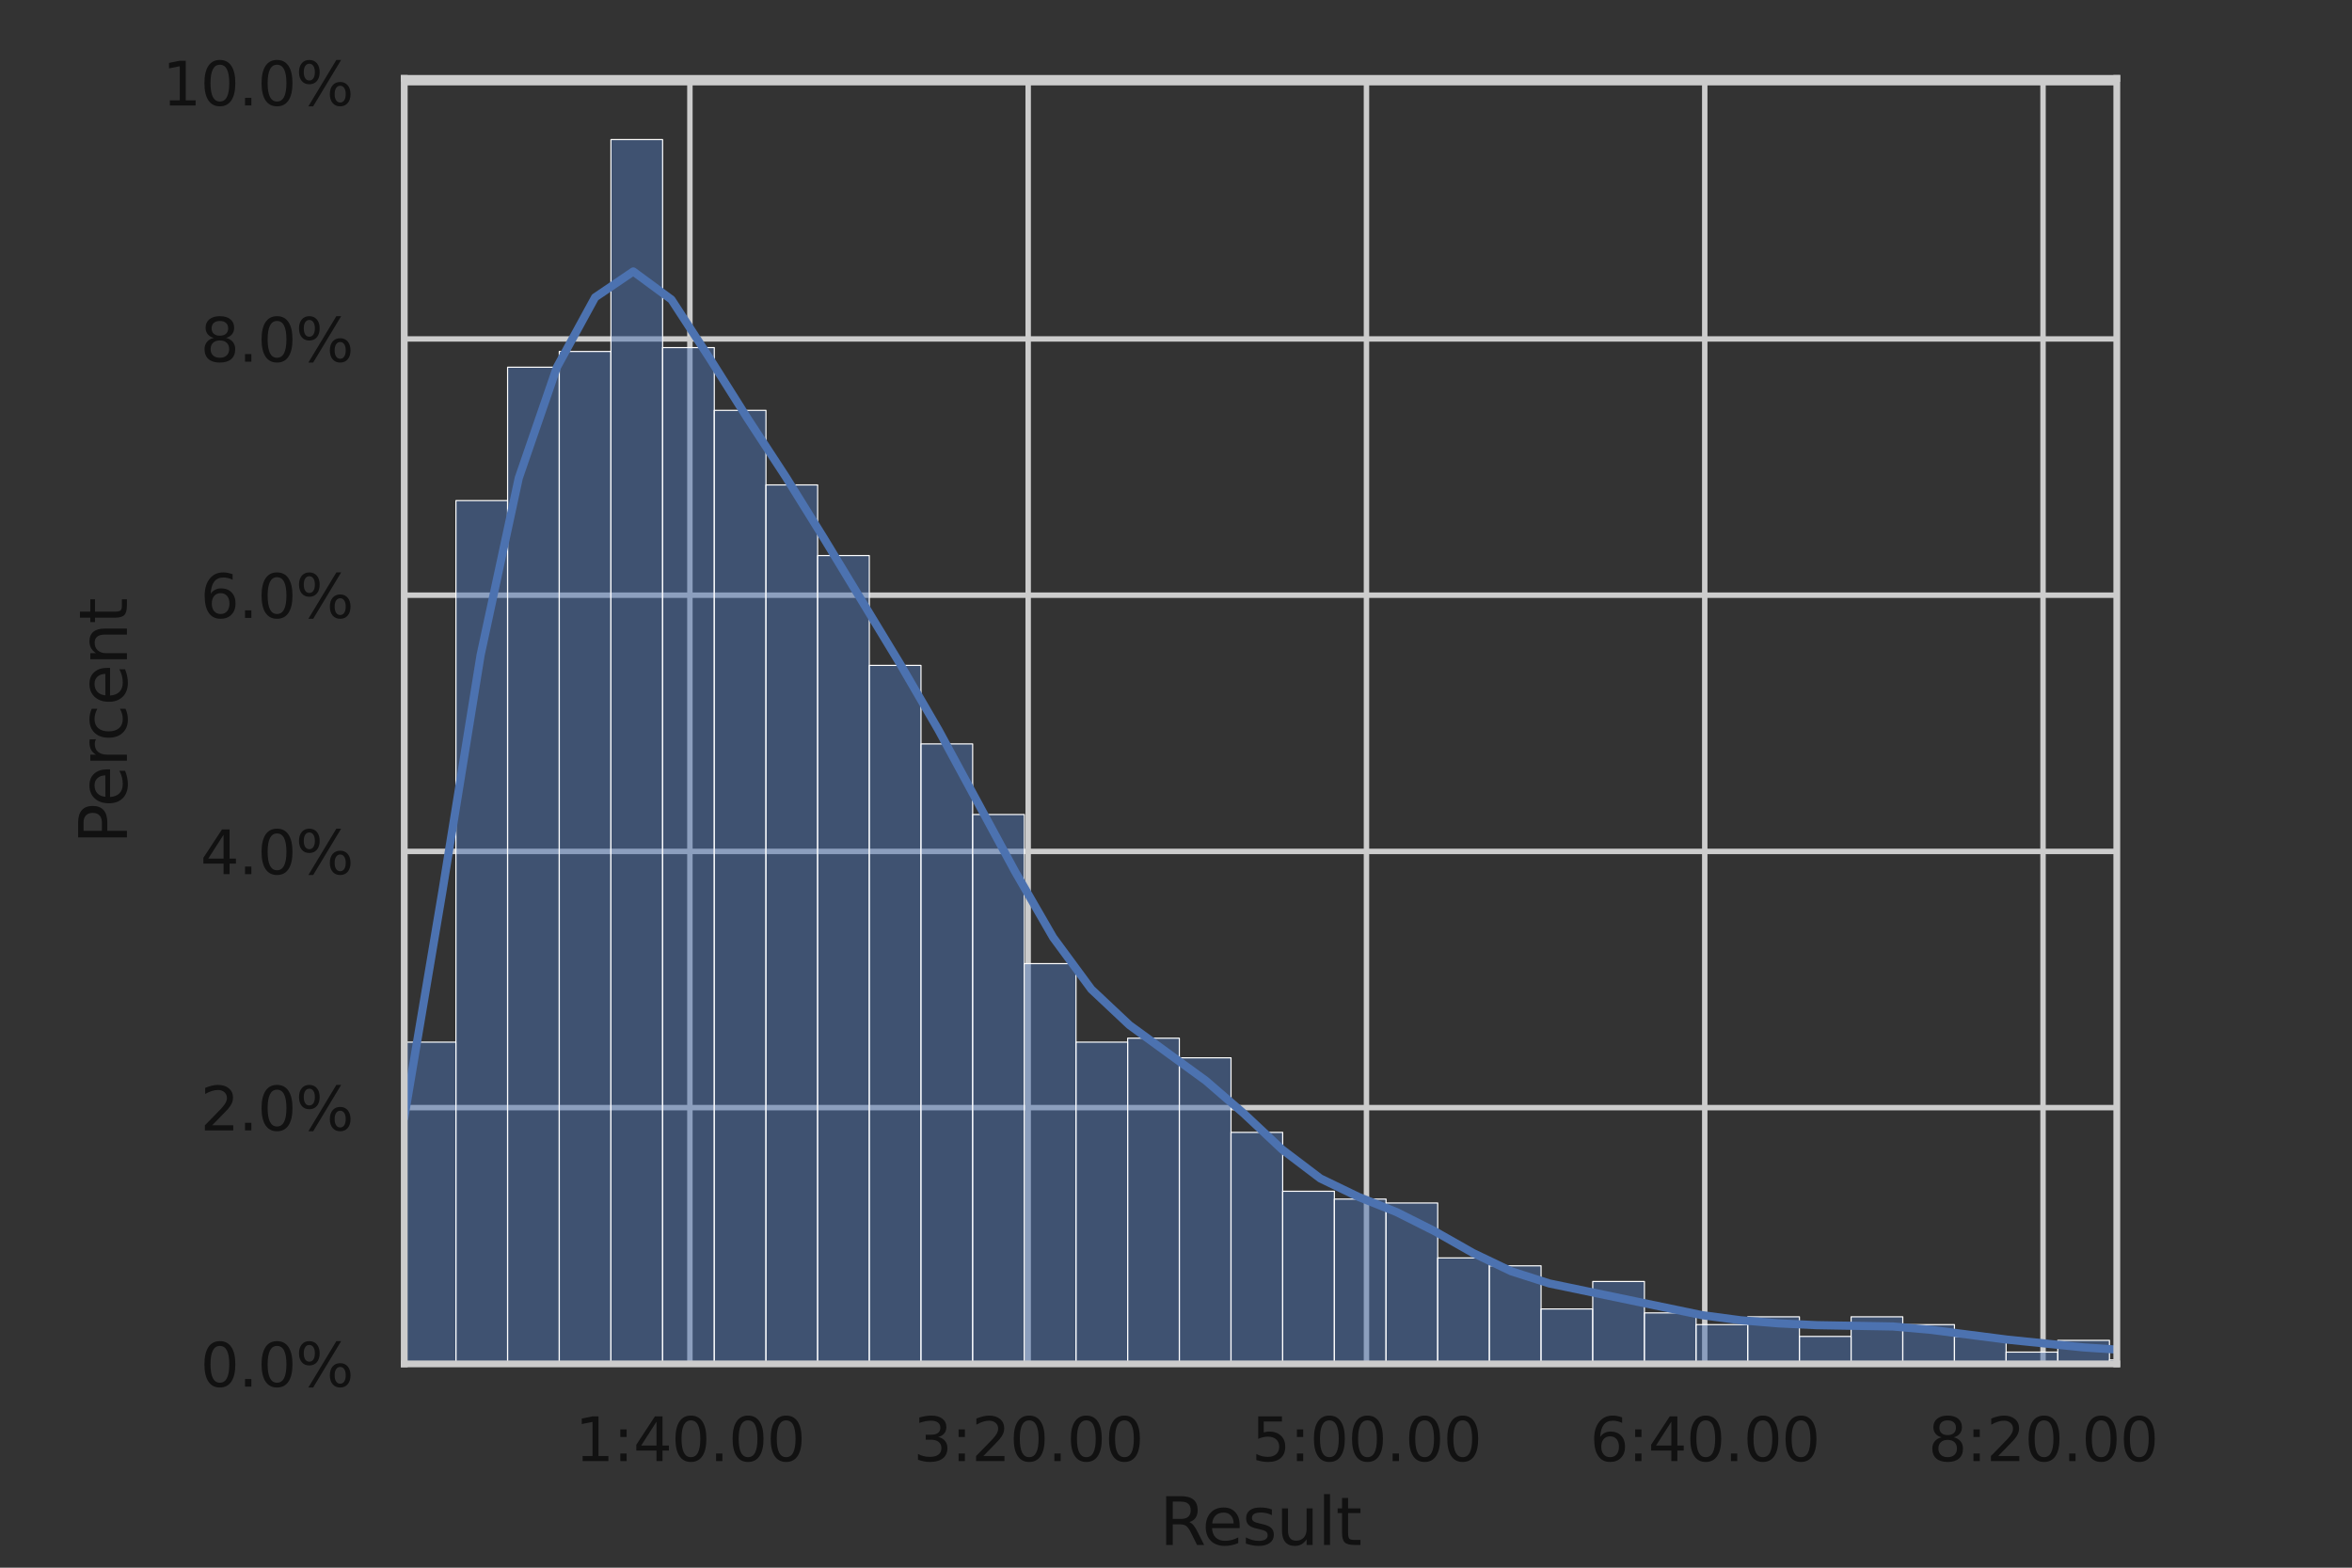<?xml version="1.0" encoding="utf-8" standalone="no"?>
<!DOCTYPE svg PUBLIC "-//W3C//DTD SVG 1.1//EN"
  "http://www.w3.org/Graphics/SVG/1.1/DTD/svg11.dtd">
<svg xmlns:xlink="http://www.w3.org/1999/xlink" width="432pt" height="288pt" viewBox="0 0 432 288" xmlns="http://www.w3.org/2000/svg" version="1.1">
 <rect x="0" y="0" width="432" height="288" fill="#333333" stroke="none"/>
 <defs>
  <style type="text/css">*{stroke-linejoin: round; stroke-linecap: butt}</style>
 </defs>
 <g id="figure_1">
  <g id="patch_1">
   <path d="M 0 288 
L 432 288 
L 432 0 
L 0 0 
L 0 288 
z
" style="fill: none"/>
  </g>
  <g id="axes_1">
   <g id="patch_2">
    <path d="M 74.25 250.56 
L 388.8 250.56 
L 388.8 14.4 
L 74.25 14.4 
L 74.25 250.56 
z
" style="fill: none"/>
   </g>
   <g id="matplotlib.axis_1">
    <g id="xtick_1">
     <g id="line2d_1">
      <path d="M 126.716 250.56 
L 126.716 14.4 
" clip-path="url(#p40f4397aa2)" style="fill: none; stroke: #cccccc; stroke-linecap: round"/>
     </g>
     <g id="text_1">
      <!-- 1:40.00 -->
      <g style="fill: #111111" transform="translate(105.618 268.418) scale(0.11 -0.11)">
       <defs>
        <path id="DejaVuSans-31" d="M 794 531 
L 1825 531 
L 1825 4091 
L 703 3866 
L 703 4441 
L 1819 4666 
L 2450 4666 
L 2450 531 
L 3481 531 
L 3481 0 
L 794 0 
L 794 531 
z
" transform="scale(0.016)"/>
        <path id="DejaVuSans-3a" d="M 750 794 
L 1409 794 
L 1409 0 
L 750 0 
L 750 794 
z
M 750 3309 
L 1409 3309 
L 1409 2516 
L 750 2516 
L 750 3309 
z
" transform="scale(0.016)"/>
        <path id="DejaVuSans-34" d="M 2419 4116 
L 825 1625 
L 2419 1625 
L 2419 4116 
z
M 2253 4666 
L 3047 4666 
L 3047 1625 
L 3713 1625 
L 3713 1100 
L 3047 1100 
L 3047 0 
L 2419 0 
L 2419 1100 
L 313 1100 
L 313 1709 
L 2253 4666 
z
" transform="scale(0.016)"/>
        <path id="DejaVuSans-30" d="M 2034 4250 
Q 1547 4250 1301 3770 
Q 1056 3291 1056 2328 
Q 1056 1369 1301 889 
Q 1547 409 2034 409 
Q 2525 409 2770 889 
Q 3016 1369 3016 2328 
Q 3016 3291 2770 3770 
Q 2525 4250 2034 4250 
z
M 2034 4750 
Q 2819 4750 3233 4129 
Q 3647 3509 3647 2328 
Q 3647 1150 3233 529 
Q 2819 -91 2034 -91 
Q 1250 -91 836 529 
Q 422 1150 422 2328 
Q 422 3509 836 4129 
Q 1250 4750 2034 4750 
z
" transform="scale(0.016)"/>
        <path id="DejaVuSans-2e" d="M 684 794 
L 1344 794 
L 1344 0 
L 684 0 
L 684 794 
z
" transform="scale(0.016)"/>
       </defs>
       <use xlink:href="#DejaVuSans-31"/>
       <use xlink:href="#DejaVuSans-3a" transform="translate(63.623 0)"/>
       <use xlink:href="#DejaVuSans-34" transform="translate(97.314 0)"/>
       <use xlink:href="#DejaVuSans-30" transform="translate(160.938 0)"/>
       <use xlink:href="#DejaVuSans-2e" transform="translate(224.561 0)"/>
       <use xlink:href="#DejaVuSans-30" transform="translate(256.348 0)"/>
       <use xlink:href="#DejaVuSans-30" transform="translate(319.971 0)"/>
      </g>
     </g>
    </g>
    <g id="xtick_2">
     <g id="line2d_2">
      <path d="M 188.849 250.56 
L 188.849 14.4 
" clip-path="url(#p40f4397aa2)" style="fill: none; stroke: #cccccc; stroke-linecap: round"/>
     </g>
     <g id="text_2">
      <!-- 3:20.00 -->
      <g style="fill: #111111" transform="translate(167.751 268.418) scale(0.11 -0.11)">
       <defs>
        <path id="DejaVuSans-33" d="M 2597 2516 
Q 3050 2419 3304 2112 
Q 3559 1806 3559 1356 
Q 3559 666 3084 287 
Q 2609 -91 1734 -91 
Q 1441 -91 1130 -33 
Q 819 25 488 141 
L 488 750 
Q 750 597 1062 519 
Q 1375 441 1716 441 
Q 2309 441 2620 675 
Q 2931 909 2931 1356 
Q 2931 1769 2642 2001 
Q 2353 2234 1838 2234 
L 1294 2234 
L 1294 2753 
L 1863 2753 
Q 2328 2753 2575 2939 
Q 2822 3125 2822 3475 
Q 2822 3834 2567 4026 
Q 2313 4219 1838 4219 
Q 1578 4219 1281 4162 
Q 984 4106 628 3988 
L 628 4550 
Q 988 4650 1302 4700 
Q 1616 4750 1894 4750 
Q 2613 4750 3031 4423 
Q 3450 4097 3450 3541 
Q 3450 3153 3228 2886 
Q 3006 2619 2597 2516 
z
" transform="scale(0.016)"/>
        <path id="DejaVuSans-32" d="M 1228 531 
L 3431 531 
L 3431 0 
L 469 0 
L 469 531 
Q 828 903 1448 1529 
Q 2069 2156 2228 2338 
Q 2531 2678 2651 2914 
Q 2772 3150 2772 3378 
Q 2772 3750 2511 3984 
Q 2250 4219 1831 4219 
Q 1534 4219 1204 4116 
Q 875 4013 500 3803 
L 500 4441 
Q 881 4594 1212 4672 
Q 1544 4750 1819 4750 
Q 2544 4750 2975 4387 
Q 3406 4025 3406 3419 
Q 3406 3131 3298 2873 
Q 3191 2616 2906 2266 
Q 2828 2175 2409 1742 
Q 1991 1309 1228 531 
z
" transform="scale(0.016)"/>
       </defs>
       <use xlink:href="#DejaVuSans-33"/>
       <use xlink:href="#DejaVuSans-3a" transform="translate(63.623 0)"/>
       <use xlink:href="#DejaVuSans-32" transform="translate(97.314 0)"/>
       <use xlink:href="#DejaVuSans-30" transform="translate(160.938 0)"/>
       <use xlink:href="#DejaVuSans-2e" transform="translate(224.561 0)"/>
       <use xlink:href="#DejaVuSans-30" transform="translate(256.348 0)"/>
       <use xlink:href="#DejaVuSans-30" transform="translate(319.971 0)"/>
      </g>
     </g>
    </g>
    <g id="xtick_3">
     <g id="line2d_3">
      <path d="M 250.983 250.56 
L 250.983 14.4 
" clip-path="url(#p40f4397aa2)" style="fill: none; stroke: #cccccc; stroke-linecap: round"/>
     </g>
     <g id="text_3">
      <!-- 5:00.00 -->
      <g style="fill: #111111" transform="translate(229.885 268.418) scale(0.11 -0.11)">
       <defs>
        <path id="DejaVuSans-35" d="M 691 4666 
L 3169 4666 
L 3169 4134 
L 1269 4134 
L 1269 2991 
Q 1406 3038 1543 3061 
Q 1681 3084 1819 3084 
Q 2600 3084 3056 2656 
Q 3513 2228 3513 1497 
Q 3513 744 3044 326 
Q 2575 -91 1722 -91 
Q 1428 -91 1123 -41 
Q 819 9 494 109 
L 494 744 
Q 775 591 1075 516 
Q 1375 441 1709 441 
Q 2250 441 2565 725 
Q 2881 1009 2881 1497 
Q 2881 1984 2565 2268 
Q 2250 2553 1709 2553 
Q 1456 2553 1204 2497 
Q 953 2441 691 2322 
L 691 4666 
z
" transform="scale(0.016)"/>
       </defs>
       <use xlink:href="#DejaVuSans-35"/>
       <use xlink:href="#DejaVuSans-3a" transform="translate(63.623 0)"/>
       <use xlink:href="#DejaVuSans-30" transform="translate(97.314 0)"/>
       <use xlink:href="#DejaVuSans-30" transform="translate(160.938 0)"/>
       <use xlink:href="#DejaVuSans-2e" transform="translate(224.561 0)"/>
       <use xlink:href="#DejaVuSans-30" transform="translate(256.348 0)"/>
       <use xlink:href="#DejaVuSans-30" transform="translate(319.971 0)"/>
      </g>
     </g>
    </g>
    <g id="xtick_4">
     <g id="line2d_4">
      <path d="M 313.116 250.56 
L 313.116 14.4 
" clip-path="url(#p40f4397aa2)" style="fill: none; stroke: #cccccc; stroke-linecap: round"/>
     </g>
     <g id="text_4">
      <!-- 6:40.00 -->
      <g style="fill: #111111" transform="translate(292.018 268.418) scale(0.11 -0.11)">
       <defs>
        <path id="DejaVuSans-36" d="M 2113 2584 
Q 1688 2584 1439 2293 
Q 1191 2003 1191 1497 
Q 1191 994 1439 701 
Q 1688 409 2113 409 
Q 2538 409 2786 701 
Q 3034 994 3034 1497 
Q 3034 2003 2786 2293 
Q 2538 2584 2113 2584 
z
M 3366 4563 
L 3366 3988 
Q 3128 4100 2886 4159 
Q 2644 4219 2406 4219 
Q 1781 4219 1451 3797 
Q 1122 3375 1075 2522 
Q 1259 2794 1537 2939 
Q 1816 3084 2150 3084 
Q 2853 3084 3261 2657 
Q 3669 2231 3669 1497 
Q 3669 778 3244 343 
Q 2819 -91 2113 -91 
Q 1303 -91 875 529 
Q 447 1150 447 2328 
Q 447 3434 972 4092 
Q 1497 4750 2381 4750 
Q 2619 4750 2861 4703 
Q 3103 4656 3366 4563 
z
" transform="scale(0.016)"/>
       </defs>
       <use xlink:href="#DejaVuSans-36"/>
       <use xlink:href="#DejaVuSans-3a" transform="translate(63.623 0)"/>
       <use xlink:href="#DejaVuSans-34" transform="translate(97.314 0)"/>
       <use xlink:href="#DejaVuSans-30" transform="translate(160.938 0)"/>
       <use xlink:href="#DejaVuSans-2e" transform="translate(224.561 0)"/>
       <use xlink:href="#DejaVuSans-30" transform="translate(256.348 0)"/>
       <use xlink:href="#DejaVuSans-30" transform="translate(319.971 0)"/>
      </g>
     </g>
    </g>
    <g id="xtick_5">
     <g id="line2d_5">
      <path d="M 375.25 250.56 
L 375.25 14.4 
" clip-path="url(#p40f4397aa2)" style="fill: none; stroke: #cccccc; stroke-linecap: round"/>
     </g>
     <g id="text_5">
      <!-- 8:20.00 -->
      <g style="fill: #111111" transform="translate(354.152 268.418) scale(0.11 -0.11)">
       <defs>
        <path id="DejaVuSans-38" d="M 2034 2216 
Q 1584 2216 1326 1975 
Q 1069 1734 1069 1313 
Q 1069 891 1326 650 
Q 1584 409 2034 409 
Q 2484 409 2743 651 
Q 3003 894 3003 1313 
Q 3003 1734 2745 1975 
Q 2488 2216 2034 2216 
z
M 1403 2484 
Q 997 2584 770 2862 
Q 544 3141 544 3541 
Q 544 4100 942 4425 
Q 1341 4750 2034 4750 
Q 2731 4750 3128 4425 
Q 3525 4100 3525 3541 
Q 3525 3141 3298 2862 
Q 3072 2584 2669 2484 
Q 3125 2378 3379 2068 
Q 3634 1759 3634 1313 
Q 3634 634 3220 271 
Q 2806 -91 2034 -91 
Q 1263 -91 848 271 
Q 434 634 434 1313 
Q 434 1759 690 2068 
Q 947 2378 1403 2484 
z
M 1172 3481 
Q 1172 3119 1398 2916 
Q 1625 2713 2034 2713 
Q 2441 2713 2670 2916 
Q 2900 3119 2900 3481 
Q 2900 3844 2670 4047 
Q 2441 4250 2034 4250 
Q 1625 4250 1398 4047 
Q 1172 3844 1172 3481 
z
" transform="scale(0.016)"/>
       </defs>
       <use xlink:href="#DejaVuSans-38"/>
       <use xlink:href="#DejaVuSans-3a" transform="translate(63.623 0)"/>
       <use xlink:href="#DejaVuSans-32" transform="translate(97.314 0)"/>
       <use xlink:href="#DejaVuSans-30" transform="translate(160.938 0)"/>
       <use xlink:href="#DejaVuSans-2e" transform="translate(224.561 0)"/>
       <use xlink:href="#DejaVuSans-30" transform="translate(256.348 0)"/>
       <use xlink:href="#DejaVuSans-30" transform="translate(319.971 0)"/>
      </g>
     </g>
    </g>
    <g id="text_6">
     <!-- Result -->
     <g style="fill: #111111" transform="translate(212.987 283.824) scale(0.12 -0.12)">
      <defs>
       <path id="DejaVuSans-52" d="M 2841 2188 
Q 3044 2119 3236 1894 
Q 3428 1669 3622 1275 
L 4263 0 
L 3584 0 
L 2988 1197 
Q 2756 1666 2539 1819 
Q 2322 1972 1947 1972 
L 1259 1972 
L 1259 0 
L 628 0 
L 628 4666 
L 2053 4666 
Q 2853 4666 3247 4331 
Q 3641 3997 3641 3322 
Q 3641 2881 3436 2590 
Q 3231 2300 2841 2188 
z
M 1259 4147 
L 1259 2491 
L 2053 2491 
Q 2509 2491 2742 2702 
Q 2975 2913 2975 3322 
Q 2975 3731 2742 3939 
Q 2509 4147 2053 4147 
L 1259 4147 
z
" transform="scale(0.016)"/>
       <path id="DejaVuSans-65" d="M 3597 1894 
L 3597 1613 
L 953 1613 
Q 991 1019 1311 708 
Q 1631 397 2203 397 
Q 2534 397 2845 478 
Q 3156 559 3463 722 
L 3463 178 
Q 3153 47 2828 -22 
Q 2503 -91 2169 -91 
Q 1331 -91 842 396 
Q 353 884 353 1716 
Q 353 2575 817 3079 
Q 1281 3584 2069 3584 
Q 2775 3584 3186 3129 
Q 3597 2675 3597 1894 
z
M 3022 2063 
Q 3016 2534 2758 2815 
Q 2500 3097 2075 3097 
Q 1594 3097 1305 2825 
Q 1016 2553 972 2059 
L 3022 2063 
z
" transform="scale(0.016)"/>
       <path id="DejaVuSans-73" d="M 2834 3397 
L 2834 2853 
Q 2591 2978 2328 3040 
Q 2066 3103 1784 3103 
Q 1356 3103 1142 2972 
Q 928 2841 928 2578 
Q 928 2378 1081 2264 
Q 1234 2150 1697 2047 
L 1894 2003 
Q 2506 1872 2764 1633 
Q 3022 1394 3022 966 
Q 3022 478 2636 193 
Q 2250 -91 1575 -91 
Q 1294 -91 989 -36 
Q 684 19 347 128 
L 347 722 
Q 666 556 975 473 
Q 1284 391 1588 391 
Q 1994 391 2212 530 
Q 2431 669 2431 922 
Q 2431 1156 2273 1281 
Q 2116 1406 1581 1522 
L 1381 1569 
Q 847 1681 609 1914 
Q 372 2147 372 2553 
Q 372 3047 722 3315 
Q 1072 3584 1716 3584 
Q 2034 3584 2315 3537 
Q 2597 3491 2834 3397 
z
" transform="scale(0.016)"/>
       <path id="DejaVuSans-75" d="M 544 1381 
L 544 3500 
L 1119 3500 
L 1119 1403 
Q 1119 906 1312 657 
Q 1506 409 1894 409 
Q 2359 409 2629 706 
Q 2900 1003 2900 1516 
L 2900 3500 
L 3475 3500 
L 3475 0 
L 2900 0 
L 2900 538 
Q 2691 219 2414 64 
Q 2138 -91 1772 -91 
Q 1169 -91 856 284 
Q 544 659 544 1381 
z
M 1991 3584 
L 1991 3584 
z
" transform="scale(0.016)"/>
       <path id="DejaVuSans-6c" d="M 603 4863 
L 1178 4863 
L 1178 0 
L 603 0 
L 603 4863 
z
" transform="scale(0.016)"/>
       <path id="DejaVuSans-74" d="M 1172 4494 
L 1172 3500 
L 2356 3500 
L 2356 3053 
L 1172 3053 
L 1172 1153 
Q 1172 725 1289 603 
Q 1406 481 1766 481 
L 2356 481 
L 2356 0 
L 1766 0 
Q 1100 0 847 248 
Q 594 497 594 1153 
L 594 3053 
L 172 3053 
L 172 3500 
L 594 3500 
L 594 4494 
L 1172 4494 
z
" transform="scale(0.016)"/>
      </defs>
      <use xlink:href="#DejaVuSans-52"/>
      <use xlink:href="#DejaVuSans-65" transform="translate(64.982 0)"/>
      <use xlink:href="#DejaVuSans-73" transform="translate(126.506 0)"/>
      <use xlink:href="#DejaVuSans-75" transform="translate(178.605 0)"/>
      <use xlink:href="#DejaVuSans-6c" transform="translate(241.984 0)"/>
      <use xlink:href="#DejaVuSans-74" transform="translate(269.768 0)"/>
     </g>
    </g>
   </g>
   <g id="matplotlib.axis_2">
    <g id="ytick_1">
     <g id="line2d_6">
      <path d="M 74.25 250.56 
L 388.8 250.56 
" clip-path="url(#p40f4397aa2)" style="fill: none; stroke: #cccccc; stroke-linecap: round"/>
     </g>
     <g id="text_7">
      <!-- 0.0% -->
      <g style="fill: #111111" transform="translate(36.805 254.739) scale(0.11 -0.11)">
       <defs>
        <path id="DejaVuSans-25" d="M 4653 2053 
Q 4381 2053 4226 1822 
Q 4072 1591 4072 1178 
Q 4072 772 4226 539 
Q 4381 306 4653 306 
Q 4919 306 5073 539 
Q 5228 772 5228 1178 
Q 5228 1588 5073 1820 
Q 4919 2053 4653 2053 
z
M 4653 2450 
Q 5147 2450 5437 2106 
Q 5728 1763 5728 1178 
Q 5728 594 5436 251 
Q 5144 -91 4653 -91 
Q 4153 -91 3862 251 
Q 3572 594 3572 1178 
Q 3572 1766 3864 2108 
Q 4156 2450 4653 2450 
z
M 1428 4353 
Q 1159 4353 1004 4120 
Q 850 3888 850 3481 
Q 850 3069 1003 2837 
Q 1156 2606 1428 2606 
Q 1700 2606 1854 2837 
Q 2009 3069 2009 3481 
Q 2009 3884 1853 4118 
Q 1697 4353 1428 4353 
z
M 4250 4750 
L 4750 4750 
L 1831 -91 
L 1331 -91 
L 4250 4750 
z
M 1428 4750 
Q 1922 4750 2215 4408 
Q 2509 4066 2509 3481 
Q 2509 2891 2217 2550 
Q 1925 2209 1428 2209 
Q 931 2209 642 2551 
Q 353 2894 353 3481 
Q 353 4063 643 4406 
Q 934 4750 1428 4750 
z
" transform="scale(0.016)"/>
       </defs>
       <use xlink:href="#DejaVuSans-30"/>
       <use xlink:href="#DejaVuSans-2e" transform="translate(63.623 0)"/>
       <use xlink:href="#DejaVuSans-30" transform="translate(95.41 0)"/>
       <use xlink:href="#DejaVuSans-25" transform="translate(159.033 0)"/>
      </g>
     </g>
    </g>
    <g id="ytick_2">
     <g id="line2d_7">
      <path d="M 74.25 203.487 
L 388.8 203.487 
" clip-path="url(#p40f4397aa2)" style="fill: none; stroke: #cccccc; stroke-linecap: round"/>
     </g>
     <g id="text_8">
      <!-- 2.0% -->
      <g style="fill: #111111" transform="translate(36.805 207.666) scale(0.11 -0.11)">
       <use xlink:href="#DejaVuSans-32"/>
       <use xlink:href="#DejaVuSans-2e" transform="translate(63.623 0)"/>
       <use xlink:href="#DejaVuSans-30" transform="translate(95.41 0)"/>
       <use xlink:href="#DejaVuSans-25" transform="translate(159.033 0)"/>
      </g>
     </g>
    </g>
    <g id="ytick_3">
     <g id="line2d_8">
      <path d="M 74.25 156.413 
L 388.8 156.413 
" clip-path="url(#p40f4397aa2)" style="fill: none; stroke: #cccccc; stroke-linecap: round"/>
     </g>
     <g id="text_9">
      <!-- 4.0% -->
      <g style="fill: #111111" transform="translate(36.805 160.592) scale(0.11 -0.11)">
       <use xlink:href="#DejaVuSans-34"/>
       <use xlink:href="#DejaVuSans-2e" transform="translate(63.623 0)"/>
       <use xlink:href="#DejaVuSans-30" transform="translate(95.41 0)"/>
       <use xlink:href="#DejaVuSans-25" transform="translate(159.033 0)"/>
      </g>
     </g>
    </g>
    <g id="ytick_4">
     <g id="line2d_9">
      <path d="M 74.25 109.34 
L 388.8 109.34 
" clip-path="url(#p40f4397aa2)" style="fill: none; stroke: #cccccc; stroke-linecap: round"/>
     </g>
     <g id="text_10">
      <!-- 6.0% -->
      <g style="fill: #111111" transform="translate(36.805 113.519) scale(0.11 -0.11)">
       <use xlink:href="#DejaVuSans-36"/>
       <use xlink:href="#DejaVuSans-2e" transform="translate(63.623 0)"/>
       <use xlink:href="#DejaVuSans-30" transform="translate(95.41 0)"/>
       <use xlink:href="#DejaVuSans-25" transform="translate(159.033 0)"/>
      </g>
     </g>
    </g>
    <g id="ytick_5">
     <g id="line2d_10">
      <path d="M 74.25 62.266 
L 388.8 62.266 
" clip-path="url(#p40f4397aa2)" style="fill: none; stroke: #cccccc; stroke-linecap: round"/>
     </g>
     <g id="text_11">
      <!-- 8.0% -->
      <g style="fill: #111111" transform="translate(36.805 66.446) scale(0.11 -0.11)">
       <use xlink:href="#DejaVuSans-38"/>
       <use xlink:href="#DejaVuSans-2e" transform="translate(63.623 0)"/>
       <use xlink:href="#DejaVuSans-30" transform="translate(95.41 0)"/>
       <use xlink:href="#DejaVuSans-25" transform="translate(159.033 0)"/>
      </g>
     </g>
    </g>
    <g id="ytick_6">
     <g id="line2d_11">
      <path d="M 74.25 15.193 
L 388.8 15.193 
" clip-path="url(#p40f4397aa2)" style="fill: none; stroke: #cccccc; stroke-linecap: round"/>
     </g>
     <g id="text_12">
      <!-- 10.0% -->
      <g style="fill: #111111" transform="translate(29.806 19.372) scale(0.11 -0.11)">
       <use xlink:href="#DejaVuSans-31"/>
       <use xlink:href="#DejaVuSans-30" transform="translate(63.623 0)"/>
       <use xlink:href="#DejaVuSans-2e" transform="translate(127.246 0)"/>
       <use xlink:href="#DejaVuSans-30" transform="translate(159.033 0)"/>
       <use xlink:href="#DejaVuSans-25" transform="translate(222.656 0)"/>
      </g>
     </g>
    </g>
    <g id="text_13">
     <!-- Percent -->
     <g style="fill: #111111" transform="translate(23.31 155.049) rotate(-90) scale(0.12 -0.12)">
      <defs>
       <path id="DejaVuSans-50" d="M 1259 4147 
L 1259 2394 
L 2053 2394 
Q 2494 2394 2734 2622 
Q 2975 2850 2975 3272 
Q 2975 3691 2734 3919 
Q 2494 4147 2053 4147 
L 1259 4147 
z
M 628 4666 
L 2053 4666 
Q 2838 4666 3239 4311 
Q 3641 3956 3641 3272 
Q 3641 2581 3239 2228 
Q 2838 1875 2053 1875 
L 1259 1875 
L 1259 0 
L 628 0 
L 628 4666 
z
" transform="scale(0.016)"/>
       <path id="DejaVuSans-72" d="M 2631 2963 
Q 2534 3019 2420 3045 
Q 2306 3072 2169 3072 
Q 1681 3072 1420 2755 
Q 1159 2438 1159 1844 
L 1159 0 
L 581 0 
L 581 3500 
L 1159 3500 
L 1159 2956 
Q 1341 3275 1631 3429 
Q 1922 3584 2338 3584 
Q 2397 3584 2469 3576 
Q 2541 3569 2628 3553 
L 2631 2963 
z
" transform="scale(0.016)"/>
       <path id="DejaVuSans-63" d="M 3122 3366 
L 3122 2828 
Q 2878 2963 2633 3030 
Q 2388 3097 2138 3097 
Q 1578 3097 1268 2742 
Q 959 2388 959 1747 
Q 959 1106 1268 751 
Q 1578 397 2138 397 
Q 2388 397 2633 464 
Q 2878 531 3122 666 
L 3122 134 
Q 2881 22 2623 -34 
Q 2366 -91 2075 -91 
Q 1284 -91 818 406 
Q 353 903 353 1747 
Q 353 2603 823 3093 
Q 1294 3584 2113 3584 
Q 2378 3584 2631 3529 
Q 2884 3475 3122 3366 
z
" transform="scale(0.016)"/>
       <path id="DejaVuSans-6e" d="M 3513 2113 
L 3513 0 
L 2938 0 
L 2938 2094 
Q 2938 2591 2744 2837 
Q 2550 3084 2163 3084 
Q 1697 3084 1428 2787 
Q 1159 2491 1159 1978 
L 1159 0 
L 581 0 
L 581 3500 
L 1159 3500 
L 1159 2956 
Q 1366 3272 1645 3428 
Q 1925 3584 2291 3584 
Q 2894 3584 3203 3211 
Q 3513 2838 3513 2113 
z
" transform="scale(0.016)"/>
      </defs>
      <use xlink:href="#DejaVuSans-50"/>
      <use xlink:href="#DejaVuSans-65" transform="translate(56.678 0)"/>
      <use xlink:href="#DejaVuSans-72" transform="translate(118.201 0)"/>
      <use xlink:href="#DejaVuSans-63" transform="translate(157.064 0)"/>
      <use xlink:href="#DejaVuSans-65" transform="translate(212.045 0)"/>
      <use xlink:href="#DejaVuSans-6e" transform="translate(273.568 0)"/>
      <use xlink:href="#DejaVuSans-74" transform="translate(336.947 0)"/>
     </g>
    </g>
   </g>
   <g id="patch_3">
    <path d="M 74.25 250.56 
L 83.741 250.56 
L 83.741 191.448 
L 74.25 191.448 
z
" clip-path="url(#p40f4397aa2)" style="fill: #4c72b0; fill-opacity: 0.5; stroke: #ffffff; stroke-width: 0.207; stroke-linejoin: miter"/>
   </g>
   <g id="patch_4">
    <path d="M 83.741 250.56 
L 93.232 250.56 
L 93.232 91.967 
L 83.741 91.967 
z
" clip-path="url(#p40f4397aa2)" style="fill: #4c72b0; fill-opacity: 0.5; stroke: #ffffff; stroke-width: 0.207; stroke-linejoin: miter"/>
   </g>
   <g id="patch_5">
    <path d="M 93.232 250.56 
L 102.723 250.56 
L 102.723 67.457 
L 93.232 67.457 
z
" clip-path="url(#p40f4397aa2)" style="fill: #4c72b0; fill-opacity: 0.5; stroke: #ffffff; stroke-width: 0.207; stroke-linejoin: miter"/>
   </g>
   <g id="patch_6">
    <path d="M 102.723 250.56 
L 112.214 250.56 
L 112.214 64.573 
L 102.723 64.573 
z
" clip-path="url(#p40f4397aa2)" style="fill: #4c72b0; fill-opacity: 0.5; stroke: #ffffff; stroke-width: 0.207; stroke-linejoin: miter"/>
   </g>
   <g id="patch_7">
    <path d="M 112.214 250.56 
L 121.705 250.56 
L 121.705 25.646 
L 112.214 25.646 
z
" clip-path="url(#p40f4397aa2)" style="fill: #4c72b0; fill-opacity: 0.5; stroke: #ffffff; stroke-width: 0.207; stroke-linejoin: miter"/>
   </g>
   <g id="patch_8">
    <path d="M 121.705 250.56 
L 131.196 250.56 
L 131.196 63.852 
L 121.705 63.852 
z
" clip-path="url(#p40f4397aa2)" style="fill: #4c72b0; fill-opacity: 0.5; stroke: #ffffff; stroke-width: 0.207; stroke-linejoin: miter"/>
   </g>
   <g id="patch_9">
    <path d="M 131.196 250.56 
L 140.687 250.56 
L 140.687 75.386 
L 131.196 75.386 
z
" clip-path="url(#p40f4397aa2)" style="fill: #4c72b0; fill-opacity: 0.5; stroke: #ffffff; stroke-width: 0.207; stroke-linejoin: miter"/>
   </g>
   <g id="patch_10">
    <path d="M 140.687 250.56 
L 150.178 250.56 
L 150.178 89.083 
L 140.687 89.083 
z
" clip-path="url(#p40f4397aa2)" style="fill: #4c72b0; fill-opacity: 0.5; stroke: #ffffff; stroke-width: 0.207; stroke-linejoin: miter"/>
   </g>
   <g id="patch_11">
    <path d="M 150.178 250.56 
L 159.669 250.56 
L 159.669 102.059 
L 150.178 102.059 
z
" clip-path="url(#p40f4397aa2)" style="fill: #4c72b0; fill-opacity: 0.5; stroke: #ffffff; stroke-width: 0.207; stroke-linejoin: miter"/>
   </g>
   <g id="patch_12">
    <path d="M 159.669 250.56 
L 169.16 250.56 
L 169.16 122.244 
L 159.669 122.244 
z
" clip-path="url(#p40f4397aa2)" style="fill: #4c72b0; fill-opacity: 0.5; stroke: #ffffff; stroke-width: 0.207; stroke-linejoin: miter"/>
   </g>
   <g id="patch_13">
    <path d="M 169.16 250.56 
L 178.651 250.56 
L 178.651 136.661 
L 169.16 136.661 
z
" clip-path="url(#p40f4397aa2)" style="fill: #4c72b0; fill-opacity: 0.5; stroke: #ffffff; stroke-width: 0.207; stroke-linejoin: miter"/>
   </g>
   <g id="patch_14">
    <path d="M 178.651 250.56 
L 188.142 250.56 
L 188.142 149.637 
L 178.651 149.637 
z
" clip-path="url(#p40f4397aa2)" style="fill: #4c72b0; fill-opacity: 0.5; stroke: #ffffff; stroke-width: 0.207; stroke-linejoin: miter"/>
   </g>
   <g id="patch_15">
    <path d="M 188.142 250.56 
L 197.632 250.56 
L 197.632 177.03 
L 188.142 177.03 
z
" clip-path="url(#p40f4397aa2)" style="fill: #4c72b0; fill-opacity: 0.5; stroke: #ffffff; stroke-width: 0.207; stroke-linejoin: miter"/>
   </g>
   <g id="patch_16">
    <path d="M 197.632 250.56 
L 207.123 250.56 
L 207.123 191.448 
L 197.632 191.448 
z
" clip-path="url(#p40f4397aa2)" style="fill: #4c72b0; fill-opacity: 0.5; stroke: #ffffff; stroke-width: 0.207; stroke-linejoin: miter"/>
   </g>
   <g id="patch_17">
    <path d="M 207.123 250.56 
L 216.614 250.56 
L 216.614 190.727 
L 207.123 190.727 
z
" clip-path="url(#p40f4397aa2)" style="fill: #4c72b0; fill-opacity: 0.5; stroke: #ffffff; stroke-width: 0.207; stroke-linejoin: miter"/>
   </g>
   <g id="patch_18">
    <path d="M 216.614 250.56 
L 226.105 250.56 
L 226.105 194.331 
L 216.614 194.331 
z
" clip-path="url(#p40f4397aa2)" style="fill: #4c72b0; fill-opacity: 0.5; stroke: #ffffff; stroke-width: 0.207; stroke-linejoin: miter"/>
   </g>
   <g id="patch_19">
    <path d="M 226.105 250.56 
L 235.596 250.56 
L 235.596 208.028 
L 226.105 208.028 
z
" clip-path="url(#p40f4397aa2)" style="fill: #4c72b0; fill-opacity: 0.5; stroke: #ffffff; stroke-width: 0.207; stroke-linejoin: miter"/>
   </g>
   <g id="patch_20">
    <path d="M 235.596 250.56 
L 245.087 250.56 
L 245.087 218.841 
L 235.596 218.841 
z
" clip-path="url(#p40f4397aa2)" style="fill: #4c72b0; fill-opacity: 0.5; stroke: #ffffff; stroke-width: 0.207; stroke-linejoin: miter"/>
   </g>
   <g id="patch_21">
    <path d="M 245.087 250.56 
L 254.578 250.56 
L 254.578 220.283 
L 245.087 220.283 
z
" clip-path="url(#p40f4397aa2)" style="fill: #4c72b0; fill-opacity: 0.5; stroke: #ffffff; stroke-width: 0.207; stroke-linejoin: miter"/>
   </g>
   <g id="patch_22">
    <path d="M 254.578 250.56 
L 264.069 250.56 
L 264.069 221.004 
L 254.578 221.004 
z
" clip-path="url(#p40f4397aa2)" style="fill: #4c72b0; fill-opacity: 0.5; stroke: #ffffff; stroke-width: 0.207; stroke-linejoin: miter"/>
   </g>
   <g id="patch_23">
    <path d="M 264.069 250.56 
L 273.56 250.56 
L 273.56 231.096 
L 264.069 231.096 
z
" clip-path="url(#p40f4397aa2)" style="fill: #4c72b0; fill-opacity: 0.5; stroke: #ffffff; stroke-width: 0.207; stroke-linejoin: miter"/>
   </g>
   <g id="patch_24">
    <path d="M 273.56 250.56 
L 283.051 250.56 
L 283.051 232.538 
L 273.56 232.538 
z
" clip-path="url(#p40f4397aa2)" style="fill: #4c72b0; fill-opacity: 0.5; stroke: #ffffff; stroke-width: 0.207; stroke-linejoin: miter"/>
   </g>
   <g id="patch_25">
    <path d="M 283.051 250.56 
L 292.542 250.56 
L 292.542 240.468 
L 283.051 240.468 
z
" clip-path="url(#p40f4397aa2)" style="fill: #4c72b0; fill-opacity: 0.5; stroke: #ffffff; stroke-width: 0.207; stroke-linejoin: miter"/>
   </g>
   <g id="patch_26">
    <path d="M 292.542 250.56 
L 302.033 250.56 
L 302.033 235.422 
L 292.542 235.422 
z
" clip-path="url(#p40f4397aa2)" style="fill: #4c72b0; fill-opacity: 0.5; stroke: #ffffff; stroke-width: 0.207; stroke-linejoin: miter"/>
   </g>
   <g id="patch_27">
    <path d="M 302.033 250.56 
L 311.524 250.56 
L 311.524 241.189 
L 302.033 241.189 
z
" clip-path="url(#p40f4397aa2)" style="fill: #4c72b0; fill-opacity: 0.5; stroke: #ffffff; stroke-width: 0.207; stroke-linejoin: miter"/>
   </g>
   <g id="patch_28">
    <path d="M 311.524 250.56 
L 321.015 250.56 
L 321.015 243.351 
L 311.524 243.351 
z
" clip-path="url(#p40f4397aa2)" style="fill: #4c72b0; fill-opacity: 0.5; stroke: #ffffff; stroke-width: 0.207; stroke-linejoin: miter"/>
   </g>
   <g id="patch_29">
    <path d="M 321.015 250.56 
L 330.506 250.56 
L 330.506 241.909 
L 321.015 241.909 
z
" clip-path="url(#p40f4397aa2)" style="fill: #4c72b0; fill-opacity: 0.5; stroke: #ffffff; stroke-width: 0.207; stroke-linejoin: miter"/>
   </g>
   <g id="patch_30">
    <path d="M 330.506 250.56 
L 339.997 250.56 
L 339.997 245.514 
L 330.506 245.514 
z
" clip-path="url(#p40f4397aa2)" style="fill: #4c72b0; fill-opacity: 0.5; stroke: #ffffff; stroke-width: 0.207; stroke-linejoin: miter"/>
   </g>
   <g id="patch_31">
    <path d="M 339.997 250.56 
L 349.488 250.56 
L 349.488 241.909 
L 339.997 241.909 
z
" clip-path="url(#p40f4397aa2)" style="fill: #4c72b0; fill-opacity: 0.5; stroke: #ffffff; stroke-width: 0.207; stroke-linejoin: miter"/>
   </g>
   <g id="patch_32">
    <path d="M 349.488 250.56 
L 358.979 250.56 
L 358.979 243.351 
L 349.488 243.351 
z
" clip-path="url(#p40f4397aa2)" style="fill: #4c72b0; fill-opacity: 0.5; stroke: #ffffff; stroke-width: 0.207; stroke-linejoin: miter"/>
   </g>
   <g id="patch_33">
    <path d="M 358.979 250.56 
L 368.47 250.56 
L 368.47 245.514 
L 358.979 245.514 
z
" clip-path="url(#p40f4397aa2)" style="fill: #4c72b0; fill-opacity: 0.5; stroke: #ffffff; stroke-width: 0.207; stroke-linejoin: miter"/>
   </g>
   <g id="patch_34">
    <path d="M 368.47 250.56 
L 377.961 250.56 
L 377.961 248.397 
L 368.47 248.397 
z
" clip-path="url(#p40f4397aa2)" style="fill: #4c72b0; fill-opacity: 0.5; stroke: #ffffff; stroke-width: 0.207; stroke-linejoin: miter"/>
   </g>
   <g id="patch_35">
    <path d="M 377.961 250.56 
L 387.452 250.56 
L 387.452 246.235 
L 377.961 246.235 
z
" clip-path="url(#p40f4397aa2)" style="fill: #4c72b0; fill-opacity: 0.5; stroke: #ffffff; stroke-width: 0.207; stroke-linejoin: miter"/>
   </g>
   <g id="patch_36">
    <path d="M 387.452 250.56 
L 396.943 250.56 
L 396.943 249.839 
L 387.452 249.839 
z
" clip-path="url(#p40f4397aa2)" style="fill: #4c72b0; fill-opacity: 0.5; stroke: #ffffff; stroke-width: 0.207; stroke-linejoin: miter"/>
   </g>
   <g id="patch_37">
    <path d="M 396.943 250.56 
L 406.434 250.56 
L 406.434 246.235 
L 396.943 246.235 
z
" clip-path="url(#p40f4397aa2)" style="fill: #4c72b0; fill-opacity: 0.5; stroke: #ffffff; stroke-width: 0.207; stroke-linejoin: miter"/>
   </g>
   <g id="patch_38">
    <path d="M 406.434 250.56 
L 415.925 250.56 
L 415.925 246.956 
L 406.434 246.956 
z
" clip-path="url(#p40f4397aa2)" style="fill: #4c72b0; fill-opacity: 0.5; stroke: #ffffff; stroke-width: 0.207; stroke-linejoin: miter"/>
   </g>
   <g id="patch_39">
    <path d="M 415.925 250.56 
L 425.416 250.56 
L 425.416 249.118 
L 415.925 249.118 
z
" clip-path="url(#p40f4397aa2)" style="fill: #4c72b0; fill-opacity: 0.5; stroke: #ffffff; stroke-width: 0.207; stroke-linejoin: miter"/>
   </g>
   <g id="patch_40">
    <path d="M 425.416 250.56 
L 434.906 250.56 
L 434.906 249.118 
L 425.416 249.118 
z
" clip-path="url(#p40f4397aa2)" style="fill: #4c72b0; fill-opacity: 0.5; stroke: #ffffff; stroke-width: 0.207; stroke-linejoin: miter"/>
   </g>
   <g id="patch_41">
    <path d="M 434.906 250.56 
L 444.397 250.56 
L 444.397 247.676 
L 434.906 247.676 
z
" clip-path="url(#p40f4397aa2)" style="fill: #4c72b0; fill-opacity: 0.5; stroke: #ffffff; stroke-width: 0.207; stroke-linejoin: miter"/>
   </g>
   <g id="patch_42">
    <path d="M 444.397 250.56 
L 453.888 250.56 
L 453.888 249.118 
L 444.397 249.118 
z
" clip-path="url(#p40f4397aa2)" style="fill: #4c72b0; fill-opacity: 0.5; stroke: #ffffff; stroke-width: 0.207; stroke-linejoin: miter"/>
   </g>
   <g id="patch_43">
    <path d="M 453.888 250.56 
L 463.379 250.56 
L 463.379 249.839 
L 453.888 249.839 
z
" clip-path="url(#p40f4397aa2)" style="fill: #4c72b0; fill-opacity: 0.5; stroke: #ffffff; stroke-width: 0.207; stroke-linejoin: miter"/>
   </g>
   <g id="patch_44">
    <path d="M 463.379 250.56 
L 472.87 250.56 
L 472.87 250.56 
L 463.379 250.56 
z
" clip-path="url(#p40f4397aa2)" style="fill: #4c72b0; fill-opacity: 0.5; stroke: #ffffff; stroke-width: 0.207; stroke-linejoin: miter"/>
   </g>
   <g id="patch_45">
    <path d="M 472.87 250.56 
L 482.361 250.56 
L 482.361 250.56 
L 472.87 250.56 
z
" clip-path="url(#p40f4397aa2)" style="fill: #4c72b0; fill-opacity: 0.5; stroke: #ffffff; stroke-width: 0.207; stroke-linejoin: miter"/>
   </g>
   <g id="patch_46">
    <path d="M 482.361 250.56 
L 491.852 250.56 
L 491.852 249.839 
L 482.361 249.839 
z
" clip-path="url(#p40f4397aa2)" style="fill: #4c72b0; fill-opacity: 0.5; stroke: #ffffff; stroke-width: 0.207; stroke-linejoin: miter"/>
   </g>
   <g id="patch_47">
    <path d="M 491.852 250.56 
L 501.343 250.56 
L 501.343 250.56 
L 491.852 250.56 
z
" clip-path="url(#p40f4397aa2)" style="fill: #4c72b0; fill-opacity: 0.5; stroke: #ffffff; stroke-width: 0.207; stroke-linejoin: miter"/>
   </g>
   <g id="patch_48">
    <path d="M 501.343 250.56 
L 510.834 250.56 
L 510.834 250.56 
L 501.343 250.56 
z
" clip-path="url(#p40f4397aa2)" style="fill: #4c72b0; fill-opacity: 0.5; stroke: #ffffff; stroke-width: 0.207; stroke-linejoin: miter"/>
   </g>
   <g id="patch_49">
    <path d="M 510.834 250.56 
L 520.325 250.56 
L 520.325 249.118 
L 510.834 249.118 
z
" clip-path="url(#p40f4397aa2)" style="fill: #4c72b0; fill-opacity: 0.5; stroke: #ffffff; stroke-width: 0.207; stroke-linejoin: miter"/>
   </g>
   <g id="patch_50">
    <path d="M 520.325 250.56 
L 529.816 250.56 
L 529.816 249.839 
L 520.325 249.839 
z
" clip-path="url(#p40f4397aa2)" style="fill: #4c72b0; fill-opacity: 0.5; stroke: #ffffff; stroke-width: 0.207; stroke-linejoin: miter"/>
   </g>
   <g id="patch_51">
    <path d="M 529.816 250.56 
L 539.307 250.56 
L 539.307 249.839 
L 529.816 249.839 
z
" clip-path="url(#p40f4397aa2)" style="fill: #4c72b0; fill-opacity: 0.5; stroke: #ffffff; stroke-width: 0.207; stroke-linejoin: miter"/>
   </g>
   <g id="patch_52">
    <path d="M 539.307 250.56 
L 548.798 250.56 
L 548.798 250.56 
L 539.307 250.56 
z
" clip-path="url(#p40f4397aa2)" style="fill: #4c72b0; fill-opacity: 0.5; stroke: #ffffff; stroke-width: 0.207; stroke-linejoin: miter"/>
   </g>
   <g id="patch_53">
    <path d="M 548.798 250.56 
L 558.289 250.56 
L 558.289 250.56 
L 548.798 250.56 
z
" clip-path="url(#p40f4397aa2)" style="fill: #4c72b0; fill-opacity: 0.5; stroke: #ffffff; stroke-width: 0.207; stroke-linejoin: miter"/>
   </g>
   <g id="patch_54">
    <path d="M 558.289 250.56 
L 567.78 250.56 
L 567.78 249.839 
L 558.289 249.839 
z
" clip-path="url(#p40f4397aa2)" style="fill: #4c72b0; fill-opacity: 0.5; stroke: #ffffff; stroke-width: 0.207; stroke-linejoin: miter"/>
   </g>
   <g id="patch_55">
    <path d="M 567.78 250.56 
L 577.271 250.56 
L 577.271 250.56 
L 567.78 250.56 
z
" clip-path="url(#p40f4397aa2)" style="fill: #4c72b0; fill-opacity: 0.5; stroke: #ffffff; stroke-width: 0.207; stroke-linejoin: miter"/>
   </g>
   <g id="patch_56">
    <path d="M 577.271 250.56 
L 586.762 250.56 
L 586.762 250.56 
L 577.271 250.56 
z
" clip-path="url(#p40f4397aa2)" style="fill: #4c72b0; fill-opacity: 0.5; stroke: #ffffff; stroke-width: 0.207; stroke-linejoin: miter"/>
   </g>
   <g id="patch_57">
    <path d="M 586.762 250.56 
L 596.253 250.56 
L 596.253 250.56 
L 586.762 250.56 
z
" clip-path="url(#p40f4397aa2)" style="fill: #4c72b0; fill-opacity: 0.5; stroke: #ffffff; stroke-width: 0.207; stroke-linejoin: miter"/>
   </g>
   <g id="patch_58">
    <path d="M 596.253 250.56 
L 605.744 250.56 
L 605.744 249.839 
L 596.253 249.839 
z
" clip-path="url(#p40f4397aa2)" style="fill: #4c72b0; fill-opacity: 0.5; stroke: #ffffff; stroke-width: 0.207; stroke-linejoin: miter"/>
   </g>
   <g id="patch_59">
    <path d="M 605.744 250.56 
L 615.235 250.56 
L 615.235 250.56 
L 605.744 250.56 
z
" clip-path="url(#p40f4397aa2)" style="fill: #4c72b0; fill-opacity: 0.5; stroke: #ffffff; stroke-width: 0.207; stroke-linejoin: miter"/>
   </g>
   <g id="patch_60">
    <path d="M 615.235 250.56 
L 624.726 250.56 
L 624.726 250.56 
L 615.235 250.56 
z
" clip-path="url(#p40f4397aa2)" style="fill: #4c72b0; fill-opacity: 0.5; stroke: #ffffff; stroke-width: 0.207; stroke-linejoin: miter"/>
   </g>
   <g id="patch_61">
    <path d="M 624.726 250.56 
L 634.217 250.56 
L 634.217 250.56 
L 624.726 250.56 
z
" clip-path="url(#p40f4397aa2)" style="fill: #4c72b0; fill-opacity: 0.5; stroke: #ffffff; stroke-width: 0.207; stroke-linejoin: miter"/>
   </g>
   <g id="patch_62">
    <path d="M 634.217 250.56 
L 643.708 250.56 
L 643.708 249.839 
L 634.217 249.839 
z
" clip-path="url(#p40f4397aa2)" style="fill: #4c72b0; fill-opacity: 0.5; stroke: #ffffff; stroke-width: 0.207; stroke-linejoin: miter"/>
   </g>
   <g id="patch_63">
    <path d="M 643.708 250.56 
L 653.199 250.56 
L 653.199 250.56 
L 643.708 250.56 
z
" clip-path="url(#p40f4397aa2)" style="fill: #4c72b0; fill-opacity: 0.5; stroke: #ffffff; stroke-width: 0.207; stroke-linejoin: miter"/>
   </g>
   <g id="patch_64">
    <path d="M 653.199 250.56 
L 662.69 250.56 
L 662.69 250.56 
L 653.199 250.56 
z
" clip-path="url(#p40f4397aa2)" style="fill: #4c72b0; fill-opacity: 0.5; stroke: #ffffff; stroke-width: 0.207; stroke-linejoin: miter"/>
   </g>
   <g id="patch_65">
    <path d="M 662.69 250.56 
L 672.18 250.56 
L 672.18 250.56 
L 662.69 250.56 
z
" clip-path="url(#p40f4397aa2)" style="fill: #4c72b0; fill-opacity: 0.5; stroke: #ffffff; stroke-width: 0.207; stroke-linejoin: miter"/>
   </g>
   <g id="patch_66">
    <path d="M 672.18 250.56 
L 681.671 250.56 
L 681.671 250.56 
L 672.18 250.56 
z
" clip-path="url(#p40f4397aa2)" style="fill: #4c72b0; fill-opacity: 0.5; stroke: #ffffff; stroke-width: 0.207; stroke-linejoin: miter"/>
   </g>
   <g id="patch_67">
    <path d="M 681.671 250.56 
L 691.162 250.56 
L 691.162 250.56 
L 681.671 250.56 
z
" clip-path="url(#p40f4397aa2)" style="fill: #4c72b0; fill-opacity: 0.5; stroke: #ffffff; stroke-width: 0.207; stroke-linejoin: miter"/>
   </g>
   <g id="patch_68">
    <path d="M 691.162 250.56 
L 700.653 250.56 
L 700.653 250.56 
L 691.162 250.56 
z
" clip-path="url(#p40f4397aa2)" style="fill: #4c72b0; fill-opacity: 0.5; stroke: #ffffff; stroke-width: 0.207; stroke-linejoin: miter"/>
   </g>
   <g id="patch_69">
    <path d="M 700.653 250.56 
L 710.144 250.56 
L 710.144 250.56 
L 700.653 250.56 
z
" clip-path="url(#p40f4397aa2)" style="fill: #4c72b0; fill-opacity: 0.5; stroke: #ffffff; stroke-width: 0.207; stroke-linejoin: miter"/>
   </g>
   <g id="patch_70">
    <path d="M 710.144 250.56 
L 719.635 250.56 
L 719.635 250.56 
L 710.144 250.56 
z
" clip-path="url(#p40f4397aa2)" style="fill: #4c72b0; fill-opacity: 0.5; stroke: #ffffff; stroke-width: 0.207; stroke-linejoin: miter"/>
   </g>
   <g id="patch_71">
    <path d="M 719.635 250.56 
L 729.126 250.56 
L 729.126 250.56 
L 719.635 250.56 
z
" clip-path="url(#p40f4397aa2)" style="fill: #4c72b0; fill-opacity: 0.5; stroke: #ffffff; stroke-width: 0.207; stroke-linejoin: miter"/>
   </g>
   <g id="patch_72">
    <path d="M 729.126 250.56 
L 738.617 250.56 
L 738.617 249.839 
L 729.126 249.839 
z
" clip-path="url(#p40f4397aa2)" style="fill: #4c72b0; fill-opacity: 0.5; stroke: #ffffff; stroke-width: 0.207; stroke-linejoin: miter"/>
   </g>
   <g id="patch_73">
    <path d="M 738.617 250.56 
L 748.108 250.56 
L 748.108 250.56 
L 738.617 250.56 
z
" clip-path="url(#p40f4397aa2)" style="fill: #4c72b0; fill-opacity: 0.5; stroke: #ffffff; stroke-width: 0.207; stroke-linejoin: miter"/>
   </g>
   <g id="patch_74">
    <path d="M 748.108 250.56 
L 757.599 250.56 
L 757.599 250.56 
L 748.108 250.56 
z
" clip-path="url(#p40f4397aa2)" style="fill: #4c72b0; fill-opacity: 0.5; stroke: #ffffff; stroke-width: 0.207; stroke-linejoin: miter"/>
   </g>
   <g id="patch_75">
    <path d="M 757.599 250.56 
L 767.09 250.56 
L 767.09 250.56 
L 757.599 250.56 
z
" clip-path="url(#p40f4397aa2)" style="fill: #4c72b0; fill-opacity: 0.5; stroke: #ffffff; stroke-width: 0.207; stroke-linejoin: miter"/>
   </g>
   <g id="patch_76">
    <path d="M 767.09 250.56 
L 776.581 250.56 
L 776.581 250.56 
L 767.09 250.56 
z
" clip-path="url(#p40f4397aa2)" style="fill: #4c72b0; fill-opacity: 0.5; stroke: #ffffff; stroke-width: 0.207; stroke-linejoin: miter"/>
   </g>
   <g id="patch_77">
    <path d="M 776.581 250.56 
L 786.072 250.56 
L 786.072 250.56 
L 776.581 250.56 
z
" clip-path="url(#p40f4397aa2)" style="fill: #4c72b0; fill-opacity: 0.5; stroke: #ffffff; stroke-width: 0.207; stroke-linejoin: miter"/>
   </g>
   <g id="patch_78">
    <path d="M 786.072 250.56 
L 795.563 250.56 
L 795.563 250.56 
L 786.072 250.56 
z
" clip-path="url(#p40f4397aa2)" style="fill: #4c72b0; fill-opacity: 0.5; stroke: #ffffff; stroke-width: 0.207; stroke-linejoin: miter"/>
   </g>
   <g id="patch_79">
    <path d="M 795.563 250.56 
L 805.054 250.56 
L 805.054 250.56 
L 795.563 250.56 
z
" clip-path="url(#p40f4397aa2)" style="fill: #4c72b0; fill-opacity: 0.5; stroke: #ffffff; stroke-width: 0.207; stroke-linejoin: miter"/>
   </g>
   <g id="patch_80">
    <path d="M 805.054 250.56 
L 814.545 250.56 
L 814.545 250.56 
L 805.054 250.56 
z
" clip-path="url(#p40f4397aa2)" style="fill: #4c72b0; fill-opacity: 0.5; stroke: #ffffff; stroke-width: 0.207; stroke-linejoin: miter"/>
   </g>
   <g id="patch_81">
    <path d="M 814.545 250.56 
L 824.036 250.56 
L 824.036 250.56 
L 814.545 250.56 
z
" clip-path="url(#p40f4397aa2)" style="fill: #4c72b0; fill-opacity: 0.5; stroke: #ffffff; stroke-width: 0.207; stroke-linejoin: miter"/>
   </g>
   <g id="patch_82">
    <path d="M 824.036 250.56 
L 833.527 250.56 
L 833.527 250.56 
L 824.036 250.56 
z
" clip-path="url(#p40f4397aa2)" style="fill: #4c72b0; fill-opacity: 0.5; stroke: #ffffff; stroke-width: 0.207; stroke-linejoin: miter"/>
   </g>
   <g id="patch_83">
    <path d="M 833.527 250.56 
L 843.018 250.56 
L 843.018 250.56 
L 833.527 250.56 
z
" clip-path="url(#p40f4397aa2)" style="fill: #4c72b0; fill-opacity: 0.5; stroke: #ffffff; stroke-width: 0.207; stroke-linejoin: miter"/>
   </g>
   <g id="patch_84">
    <path d="M 843.018 250.56 
L 852.509 250.56 
L 852.509 250.56 
L 843.018 250.56 
z
" clip-path="url(#p40f4397aa2)" style="fill: #4c72b0; fill-opacity: 0.5; stroke: #ffffff; stroke-width: 0.207; stroke-linejoin: miter"/>
   </g>
   <g id="patch_85">
    <path d="M 852.509 250.56 
L 862 250.56 
L 862 250.56 
L 852.509 250.56 
z
" clip-path="url(#p40f4397aa2)" style="fill: #4c72b0; fill-opacity: 0.5; stroke: #ffffff; stroke-width: 0.207; stroke-linejoin: miter"/>
   </g>
   <g id="patch_86">
    <path d="M 862 250.56 
L 871.491 250.56 
L 871.491 250.56 
L 862 250.56 
z
" clip-path="url(#p40f4397aa2)" style="fill: #4c72b0; fill-opacity: 0.5; stroke: #ffffff; stroke-width: 0.207; stroke-linejoin: miter"/>
   </g>
   <g id="patch_87">
    <path d="M 871.491 250.56 
L 880.982 250.56 
L 880.982 250.56 
L 871.491 250.56 
z
" clip-path="url(#p40f4397aa2)" style="fill: #4c72b0; fill-opacity: 0.5; stroke: #ffffff; stroke-width: 0.207; stroke-linejoin: miter"/>
   </g>
   <g id="patch_88">
    <path d="M 880.982 250.56 
L 890.473 250.56 
L 890.473 250.56 
L 880.982 250.56 
z
" clip-path="url(#p40f4397aa2)" style="fill: #4c72b0; fill-opacity: 0.5; stroke: #ffffff; stroke-width: 0.207; stroke-linejoin: miter"/>
   </g>
   <g id="patch_89">
    <path d="M 890.473 250.56 
L 899.964 250.56 
L 899.964 250.56 
L 890.473 250.56 
z
" clip-path="url(#p40f4397aa2)" style="fill: #4c72b0; fill-opacity: 0.5; stroke: #ffffff; stroke-width: 0.207; stroke-linejoin: miter"/>
   </g>
   <g id="patch_90">
    <path d="M 899.964 250.56 
L 909.454 250.56 
L 909.454 250.56 
L 899.964 250.56 
z
" clip-path="url(#p40f4397aa2)" style="fill: #4c72b0; fill-opacity: 0.5; stroke: #ffffff; stroke-width: 0.207; stroke-linejoin: miter"/>
   </g>
   <g id="patch_91">
    <path d="M 909.454 250.56 
L 918.945 250.56 
L 918.945 250.56 
L 909.454 250.56 
z
" clip-path="url(#p40f4397aa2)" style="fill: #4c72b0; fill-opacity: 0.5; stroke: #ffffff; stroke-width: 0.207; stroke-linejoin: miter"/>
   </g>
   <g id="patch_92">
    <path d="M 918.945 250.56 
L 928.436 250.56 
L 928.436 250.56 
L 918.945 250.56 
z
" clip-path="url(#p40f4397aa2)" style="fill: #4c72b0; fill-opacity: 0.5; stroke: #ffffff; stroke-width: 0.207; stroke-linejoin: miter"/>
   </g>
   <g id="patch_93">
    <path d="M 928.436 250.56 
L 937.927 250.56 
L 937.927 250.56 
L 928.436 250.56 
z
" clip-path="url(#p40f4397aa2)" style="fill: #4c72b0; fill-opacity: 0.5; stroke: #ffffff; stroke-width: 0.207; stroke-linejoin: miter"/>
   </g>
   <g id="patch_94">
    <path d="M 937.927 250.56 
L 947.418 250.56 
L 947.418 250.56 
L 937.927 250.56 
z
" clip-path="url(#p40f4397aa2)" style="fill: #4c72b0; fill-opacity: 0.5; stroke: #ffffff; stroke-width: 0.207; stroke-linejoin: miter"/>
   </g>
   <g id="patch_95">
    <path d="M 947.418 250.56 
L 956.909 250.56 
L 956.909 250.56 
L 947.418 250.56 
z
" clip-path="url(#p40f4397aa2)" style="fill: #4c72b0; fill-opacity: 0.5; stroke: #ffffff; stroke-width: 0.207; stroke-linejoin: miter"/>
   </g>
   <g id="patch_96">
    <path d="M 956.909 250.56 
L 966.4 250.56 
L 966.4 250.56 
L 956.909 250.56 
z
" clip-path="url(#p40f4397aa2)" style="fill: #4c72b0; fill-opacity: 0.5; stroke: #ffffff; stroke-width: 0.207; stroke-linejoin: miter"/>
   </g>
   <g id="patch_97">
    <path d="M 966.4 250.56 
L 975.891 250.56 
L 975.891 250.56 
L 966.4 250.56 
z
" clip-path="url(#p40f4397aa2)" style="fill: #4c72b0; fill-opacity: 0.5; stroke: #ffffff; stroke-width: 0.207; stroke-linejoin: miter"/>
   </g>
   <g id="patch_98">
    <path d="M 975.891 250.56 
L 985.382 250.56 
L 985.382 250.56 
L 975.891 250.56 
z
" clip-path="url(#p40f4397aa2)" style="fill: #4c72b0; fill-opacity: 0.5; stroke: #ffffff; stroke-width: 0.207; stroke-linejoin: miter"/>
   </g>
   <g id="patch_99">
    <path d="M 985.382 250.56 
L 994.873 250.56 
L 994.873 250.56 
L 985.382 250.56 
z
" clip-path="url(#p40f4397aa2)" style="fill: #4c72b0; fill-opacity: 0.5; stroke: #ffffff; stroke-width: 0.207; stroke-linejoin: miter"/>
   </g>
   <g id="patch_100">
    <path d="M 994.873 250.56 
L 1004.364 250.56 
L 1004.364 250.56 
L 994.873 250.56 
z
" clip-path="url(#p40f4397aa2)" style="fill: #4c72b0; fill-opacity: 0.5; stroke: #ffffff; stroke-width: 0.207; stroke-linejoin: miter"/>
   </g>
   <g id="patch_101">
    <path d="M 1004.364 250.56 
L 1013.855 250.56 
L 1013.855 250.56 
L 1004.364 250.56 
z
" clip-path="url(#p40f4397aa2)" style="fill: #4c72b0; fill-opacity: 0.5; stroke: #ffffff; stroke-width: 0.207; stroke-linejoin: miter"/>
   </g>
   <g id="patch_102">
    <path d="M 1013.855 250.56 
L 1023.346 250.56 
L 1023.346 250.56 
L 1013.855 250.56 
z
" clip-path="url(#p40f4397aa2)" style="fill: #4c72b0; fill-opacity: 0.5; stroke: #ffffff; stroke-width: 0.207; stroke-linejoin: miter"/>
   </g>
   <g id="patch_103">
    <path d="M 1023.346 250.56 
L 1032.837 250.56 
L 1032.837 250.56 
L 1023.346 250.56 
z
" clip-path="url(#p40f4397aa2)" style="fill: #4c72b0; fill-opacity: 0.5; stroke: #ffffff; stroke-width: 0.207; stroke-linejoin: miter"/>
   </g>
   <g id="patch_104">
    <path d="M 1032.837 250.56 
L 1042.328 250.56 
L 1042.328 250.56 
L 1032.837 250.56 
z
" clip-path="url(#p40f4397aa2)" style="fill: #4c72b0; fill-opacity: 0.5; stroke: #ffffff; stroke-width: 0.207; stroke-linejoin: miter"/>
   </g>
   <g id="patch_105">
    <path d="M 1042.328 250.56 
L 1051.819 250.56 
L 1051.819 250.56 
L 1042.328 250.56 
z
" clip-path="url(#p40f4397aa2)" style="fill: #4c72b0; fill-opacity: 0.5; stroke: #ffffff; stroke-width: 0.207; stroke-linejoin: miter"/>
   </g>
   <g id="patch_106">
    <path d="M 1051.819 250.56 
L 1061.31 250.56 
L 1061.31 250.56 
L 1051.819 250.56 
z
" clip-path="url(#p40f4397aa2)" style="fill: #4c72b0; fill-opacity: 0.5; stroke: #ffffff; stroke-width: 0.207; stroke-linejoin: miter"/>
   </g>
   <g id="patch_107">
    <path d="M 1061.31 250.56 
L 1070.801 250.56 
L 1070.801 250.56 
L 1061.31 250.56 
z
" clip-path="url(#p40f4397aa2)" style="fill: #4c72b0; fill-opacity: 0.5; stroke: #ffffff; stroke-width: 0.207; stroke-linejoin: miter"/>
   </g>
   <g id="patch_108">
    <path d="M 1070.801 250.56 
L 1080.292 250.56 
L 1080.292 250.56 
L 1070.801 250.56 
z
" clip-path="url(#p40f4397aa2)" style="fill: #4c72b0; fill-opacity: 0.5; stroke: #ffffff; stroke-width: 0.207; stroke-linejoin: miter"/>
   </g>
   <g id="patch_109">
    <path d="M 1080.292 250.56 
L 1089.783 250.56 
L 1089.783 250.56 
L 1080.292 250.56 
z
" clip-path="url(#p40f4397aa2)" style="fill: #4c72b0; fill-opacity: 0.5; stroke: #ffffff; stroke-width: 0.207; stroke-linejoin: miter"/>
   </g>
   <g id="patch_110">
    <path d="M 1089.783 250.56 
L 1099.274 250.56 
L 1099.274 250.56 
L 1089.783 250.56 
z
" clip-path="url(#p40f4397aa2)" style="fill: #4c72b0; fill-opacity: 0.5; stroke: #ffffff; stroke-width: 0.207; stroke-linejoin: miter"/>
   </g>
   <g id="patch_111">
    <path d="M 1099.274 250.56 
L 1108.765 250.56 
L 1108.765 250.56 
L 1099.274 250.56 
z
" clip-path="url(#p40f4397aa2)" style="fill: #4c72b0; fill-opacity: 0.5; stroke: #ffffff; stroke-width: 0.207; stroke-linejoin: miter"/>
   </g>
   <g id="patch_112">
    <path d="M 1108.765 250.56 
L 1118.256 250.56 
L 1118.256 250.56 
L 1108.765 250.56 
z
" clip-path="url(#p40f4397aa2)" style="fill: #4c72b0; fill-opacity: 0.5; stroke: #ffffff; stroke-width: 0.207; stroke-linejoin: miter"/>
   </g>
   <g id="patch_113">
    <path d="M 1118.256 250.56 
L 1127.747 250.56 
L 1127.747 250.56 
L 1118.256 250.56 
z
" clip-path="url(#p40f4397aa2)" style="fill: #4c72b0; fill-opacity: 0.5; stroke: #ffffff; stroke-width: 0.207; stroke-linejoin: miter"/>
   </g>
   <g id="patch_114">
    <path d="M 1127.747 250.56 
L 1137.238 250.56 
L 1137.238 250.56 
L 1127.747 250.56 
z
" clip-path="url(#p40f4397aa2)" style="fill: #4c72b0; fill-opacity: 0.5; stroke: #ffffff; stroke-width: 0.207; stroke-linejoin: miter"/>
   </g>
   <g id="patch_115">
    <path d="M 1137.238 250.56 
L 1146.728 250.56 
L 1146.728 250.56 
L 1137.238 250.56 
z
" clip-path="url(#p40f4397aa2)" style="fill: #4c72b0; fill-opacity: 0.5; stroke: #ffffff; stroke-width: 0.207; stroke-linejoin: miter"/>
   </g>
   <g id="patch_116">
    <path d="M 1146.728 250.56 
L 1156.219 250.56 
L 1156.219 250.56 
L 1146.728 250.56 
z
" clip-path="url(#p40f4397aa2)" style="fill: #4c72b0; fill-opacity: 0.5; stroke: #ffffff; stroke-width: 0.207; stroke-linejoin: miter"/>
   </g>
   <g id="patch_117">
    <path d="M 1156.219 250.56 
L 1165.71 250.56 
L 1165.71 250.56 
L 1156.219 250.56 
z
" clip-path="url(#p40f4397aa2)" style="fill: #4c72b0; fill-opacity: 0.5; stroke: #ffffff; stroke-width: 0.207; stroke-linejoin: miter"/>
   </g>
   <g id="patch_118">
    <path d="M 1165.71 250.56 
L 1175.201 250.56 
L 1175.201 250.56 
L 1165.71 250.56 
z
" clip-path="url(#p40f4397aa2)" style="fill: #4c72b0; fill-opacity: 0.5; stroke: #ffffff; stroke-width: 0.207; stroke-linejoin: miter"/>
   </g>
   <g id="patch_119">
    <path d="M 1175.201 250.56 
L 1184.692 250.56 
L 1184.692 250.56 
L 1175.201 250.56 
z
" clip-path="url(#p40f4397aa2)" style="fill: #4c72b0; fill-opacity: 0.5; stroke: #ffffff; stroke-width: 0.207; stroke-linejoin: miter"/>
   </g>
   <g id="patch_120">
    <path d="M 1184.692 250.56 
L 1194.183 250.56 
L 1194.183 250.56 
L 1184.692 250.56 
z
" clip-path="url(#p40f4397aa2)" style="fill: #4c72b0; fill-opacity: 0.5; stroke: #ffffff; stroke-width: 0.207; stroke-linejoin: miter"/>
   </g>
   <g id="patch_121">
    <path d="M 1194.183 250.56 
L 1203.674 250.56 
L 1203.674 250.56 
L 1194.183 250.56 
z
" clip-path="url(#p40f4397aa2)" style="fill: #4c72b0; fill-opacity: 0.5; stroke: #ffffff; stroke-width: 0.207; stroke-linejoin: miter"/>
   </g>
   <g id="patch_122">
    <path d="M 1203.674 250.56 
L 1213.165 250.56 
L 1213.165 250.56 
L 1203.674 250.56 
z
" clip-path="url(#p40f4397aa2)" style="fill: #4c72b0; fill-opacity: 0.5; stroke: #ffffff; stroke-width: 0.207; stroke-linejoin: miter"/>
   </g>
   <g id="patch_123">
    <path d="M 1213.165 250.56 
L 1222.656 250.56 
L 1222.656 250.56 
L 1213.165 250.56 
z
" clip-path="url(#p40f4397aa2)" style="fill: #4c72b0; fill-opacity: 0.5; stroke: #ffffff; stroke-width: 0.207; stroke-linejoin: miter"/>
   </g>
   <g id="patch_124">
    <path d="M 1222.656 250.56 
L 1232.147 250.56 
L 1232.147 250.56 
L 1222.656 250.56 
z
" clip-path="url(#p40f4397aa2)" style="fill: #4c72b0; fill-opacity: 0.5; stroke: #ffffff; stroke-width: 0.207; stroke-linejoin: miter"/>
   </g>
   <g id="patch_125">
    <path d="M 1232.147 250.56 
L 1241.638 250.56 
L 1241.638 250.56 
L 1232.147 250.56 
z
" clip-path="url(#p40f4397aa2)" style="fill: #4c72b0; fill-opacity: 0.5; stroke: #ffffff; stroke-width: 0.207; stroke-linejoin: miter"/>
   </g>
   <g id="patch_126">
    <path d="M 1241.638 250.56 
L 1251.129 250.56 
L 1251.129 250.56 
L 1241.638 250.56 
z
" clip-path="url(#p40f4397aa2)" style="fill: #4c72b0; fill-opacity: 0.5; stroke: #ffffff; stroke-width: 0.207; stroke-linejoin: miter"/>
   </g>
   <g id="patch_127">
    <path d="M 1251.129 250.56 
L 1260.62 250.56 
L 1260.62 250.56 
L 1251.129 250.56 
z
" clip-path="url(#p40f4397aa2)" style="fill: #4c72b0; fill-opacity: 0.5; stroke: #ffffff; stroke-width: 0.207; stroke-linejoin: miter"/>
   </g>
   <g id="patch_128">
    <path d="M 1260.62 250.56 
L 1270.111 250.56 
L 1270.111 250.56 
L 1260.62 250.56 
z
" clip-path="url(#p40f4397aa2)" style="fill: #4c72b0; fill-opacity: 0.5; stroke: #ffffff; stroke-width: 0.207; stroke-linejoin: miter"/>
   </g>
   <g id="patch_129">
    <path d="M 1270.111 250.56 
L 1279.602 250.56 
L 1279.602 250.56 
L 1270.111 250.56 
z
" clip-path="url(#p40f4397aa2)" style="fill: #4c72b0; fill-opacity: 0.5; stroke: #ffffff; stroke-width: 0.207; stroke-linejoin: miter"/>
   </g>
   <g id="patch_130">
    <path d="M 1279.602 250.56 
L 1289.093 250.56 
L 1289.093 250.56 
L 1279.602 250.56 
z
" clip-path="url(#p40f4397aa2)" style="fill: #4c72b0; fill-opacity: 0.5; stroke: #ffffff; stroke-width: 0.207; stroke-linejoin: miter"/>
   </g>
   <g id="patch_131">
    <path d="M 1289.093 250.56 
L 1298.584 250.56 
L 1298.584 250.56 
L 1289.093 250.56 
z
" clip-path="url(#p40f4397aa2)" style="fill: #4c72b0; fill-opacity: 0.5; stroke: #ffffff; stroke-width: 0.207; stroke-linejoin: miter"/>
   </g>
   <g id="patch_132">
    <path d="M 1298.584 250.56 
L 1308.075 250.56 
L 1308.075 250.56 
L 1298.584 250.56 
z
" clip-path="url(#p40f4397aa2)" style="fill: #4c72b0; fill-opacity: 0.5; stroke: #ffffff; stroke-width: 0.207; stroke-linejoin: miter"/>
   </g>
   <g id="patch_133">
    <path d="M 1308.075 250.56 
L 1317.566 250.56 
L 1317.566 250.56 
L 1308.075 250.56 
z
" clip-path="url(#p40f4397aa2)" style="fill: #4c72b0; fill-opacity: 0.5; stroke: #ffffff; stroke-width: 0.207; stroke-linejoin: miter"/>
   </g>
   <g id="patch_134">
    <path d="M 1317.566 250.56 
L 1327.057 250.56 
L 1327.057 250.56 
L 1317.566 250.56 
z
" clip-path="url(#p40f4397aa2)" style="fill: #4c72b0; fill-opacity: 0.5; stroke: #ffffff; stroke-width: 0.207; stroke-linejoin: miter"/>
   </g>
   <g id="patch_135">
    <path d="M 1327.057 250.56 
L 1336.548 250.56 
L 1336.548 250.56 
L 1327.057 250.56 
z
" clip-path="url(#p40f4397aa2)" style="fill: #4c72b0; fill-opacity: 0.5; stroke: #ffffff; stroke-width: 0.207; stroke-linejoin: miter"/>
   </g>
   <g id="patch_136">
    <path d="M 1336.548 250.56 
L 1346.039 250.56 
L 1346.039 250.56 
L 1336.548 250.56 
z
" clip-path="url(#p40f4397aa2)" style="fill: #4c72b0; fill-opacity: 0.5; stroke: #ffffff; stroke-width: 0.207; stroke-linejoin: miter"/>
   </g>
   <g id="patch_137">
    <path d="M 1346.039 250.56 
L 1355.53 250.56 
L 1355.53 250.56 
L 1346.039 250.56 
z
" clip-path="url(#p40f4397aa2)" style="fill: #4c72b0; fill-opacity: 0.5; stroke: #ffffff; stroke-width: 0.207; stroke-linejoin: miter"/>
   </g>
   <g id="patch_138">
    <path d="M 1355.53 250.56 
L 1365.021 250.56 
L 1365.021 250.56 
L 1355.53 250.56 
z
" clip-path="url(#p40f4397aa2)" style="fill: #4c72b0; fill-opacity: 0.5; stroke: #ffffff; stroke-width: 0.207; stroke-linejoin: miter"/>
   </g>
   <g id="patch_139">
    <path d="M 1365.021 250.56 
L 1374.512 250.56 
L 1374.512 250.56 
L 1365.021 250.56 
z
" clip-path="url(#p40f4397aa2)" style="fill: #4c72b0; fill-opacity: 0.5; stroke: #ffffff; stroke-width: 0.207; stroke-linejoin: miter"/>
   </g>
   <g id="patch_140">
    <path d="M 1374.512 250.56 
L 1384.002 250.56 
L 1384.002 250.56 
L 1374.512 250.56 
z
" clip-path="url(#p40f4397aa2)" style="fill: #4c72b0; fill-opacity: 0.5; stroke: #ffffff; stroke-width: 0.207; stroke-linejoin: miter"/>
   </g>
   <g id="patch_141">
    <path d="M 1384.002 250.56 
L 1393.493 250.56 
L 1393.493 250.56 
L 1384.002 250.56 
z
" clip-path="url(#p40f4397aa2)" style="fill: #4c72b0; fill-opacity: 0.5; stroke: #ffffff; stroke-width: 0.207; stroke-linejoin: miter"/>
   </g>
   <g id="patch_142">
    <path d="M 1393.493 250.56 
L 1402.984 250.56 
L 1402.984 250.56 
L 1393.493 250.56 
z
" clip-path="url(#p40f4397aa2)" style="fill: #4c72b0; fill-opacity: 0.5; stroke: #ffffff; stroke-width: 0.207; stroke-linejoin: miter"/>
   </g>
   <g id="patch_143">
    <path d="M 1402.984 250.56 
L 1412.475 250.56 
L 1412.475 250.56 
L 1402.984 250.56 
z
" clip-path="url(#p40f4397aa2)" style="fill: #4c72b0; fill-opacity: 0.5; stroke: #ffffff; stroke-width: 0.207; stroke-linejoin: miter"/>
   </g>
   <g id="patch_144">
    <path d="M 1412.475 250.56 
L 1421.966 250.56 
L 1421.966 250.56 
L 1412.475 250.56 
z
" clip-path="url(#p40f4397aa2)" style="fill: #4c72b0; fill-opacity: 0.5; stroke: #ffffff; stroke-width: 0.207; stroke-linejoin: miter"/>
   </g>
   <g id="patch_145">
    <path d="M 1421.966 250.56 
L 1431.457 250.56 
L 1431.457 250.56 
L 1421.966 250.56 
z
" clip-path="url(#p40f4397aa2)" style="fill: #4c72b0; fill-opacity: 0.5; stroke: #ffffff; stroke-width: 0.207; stroke-linejoin: miter"/>
   </g>
   <g id="patch_146">
    <path d="M 1431.457 250.56 
L 1440.948 250.56 
L 1440.948 250.56 
L 1431.457 250.56 
z
" clip-path="url(#p40f4397aa2)" style="fill: #4c72b0; fill-opacity: 0.5; stroke: #ffffff; stroke-width: 0.207; stroke-linejoin: miter"/>
   </g>
   <g id="patch_147">
    <path d="M 1440.948 250.56 
L 1450.439 250.56 
L 1450.439 250.56 
L 1440.948 250.56 
z
" clip-path="url(#p40f4397aa2)" style="fill: #4c72b0; fill-opacity: 0.5; stroke: #ffffff; stroke-width: 0.207; stroke-linejoin: miter"/>
   </g>
   <g id="patch_148">
    <path d="M 1450.439 250.56 
L 1459.93 250.56 
L 1459.93 250.56 
L 1450.439 250.56 
z
" clip-path="url(#p40f4397aa2)" style="fill: #4c72b0; fill-opacity: 0.5; stroke: #ffffff; stroke-width: 0.207; stroke-linejoin: miter"/>
   </g>
   <g id="patch_149">
    <path d="M 1459.93 250.56 
L 1469.421 250.56 
L 1469.421 249.839 
L 1459.93 249.839 
z
" clip-path="url(#p40f4397aa2)" style="fill: #4c72b0; fill-opacity: 0.5; stroke: #ffffff; stroke-width: 0.207; stroke-linejoin: miter"/>
   </g>
   <g id="line2d_12">
    <path d="M 74.25 205.374 
L 81.261 163.716 
L 88.272 120.349 
L 95.283 87.815 
L 102.294 67.457 
L 109.305 54.624 
L 116.315 49.87 
L 123.326 55.032 
L 130.337 65.802 
L 137.348 76.933 
L 144.359 87.654 
L 151.37 98.948 
L 165.392 122.077 
L 172.403 134.151 
L 186.425 160.07 
L 193.435 172.217 
L 200.446 181.736 
L 207.457 188.332 
L 221.479 198.535 
L 228.49 204.594 
L 235.501 211.179 
L 242.512 216.494 
L 249.523 219.883 
L 256.534 222.684 
L 263.545 226.208 
L 270.555 230.187 
L 277.566 233.544 
L 284.577 235.784 
L 312.621 241.61 
L 319.632 242.536 
L 326.643 243.113 
L 333.654 243.446 
L 347.675 243.687 
L 354.686 244.305 
L 368.708 246.108 
L 382.73 247.537 
L 389.741 247.999 
L 396.752 247.964 
L 403.763 247.657 
L 410.774 247.58 
L 433 248.29 
L 433 248.29 
" clip-path="url(#p40f4397aa2)" style="fill: none; stroke: #4c72b0; stroke-width: 1.5; stroke-linecap: round"/>
   </g>
   <g id="patch_150">
    <path d="M 74.25 250.56 
L 74.25 14.4 
" style="fill: none; stroke: #cccccc; stroke-width: 1.25; stroke-linejoin: miter; stroke-linecap: square"/>
   </g>
   <g id="patch_151">
    <path d="M 388.8 250.56 
L 388.8 14.4 
" style="fill: none; stroke: #cccccc; stroke-width: 1.25; stroke-linejoin: miter; stroke-linecap: square"/>
   </g>
   <g id="patch_152">
    <path d="M 74.25 250.56 
L 388.8 250.56 
" style="fill: none; stroke: #cccccc; stroke-width: 1.25; stroke-linejoin: miter; stroke-linecap: square"/>
   </g>
   <g id="patch_153">
    <path d="M 74.25 14.4 
L 388.8 14.4 
" style="fill: none; stroke: #cccccc; stroke-width: 1.25; stroke-linejoin: miter; stroke-linecap: square"/>
   </g>
  </g>
 </g>
 <defs>
  <clipPath id="p40f4397aa2">
   <rect x="74.25" y="14.4" width="314.55" height="236.16"/>
  </clipPath>
 </defs>
</svg>
